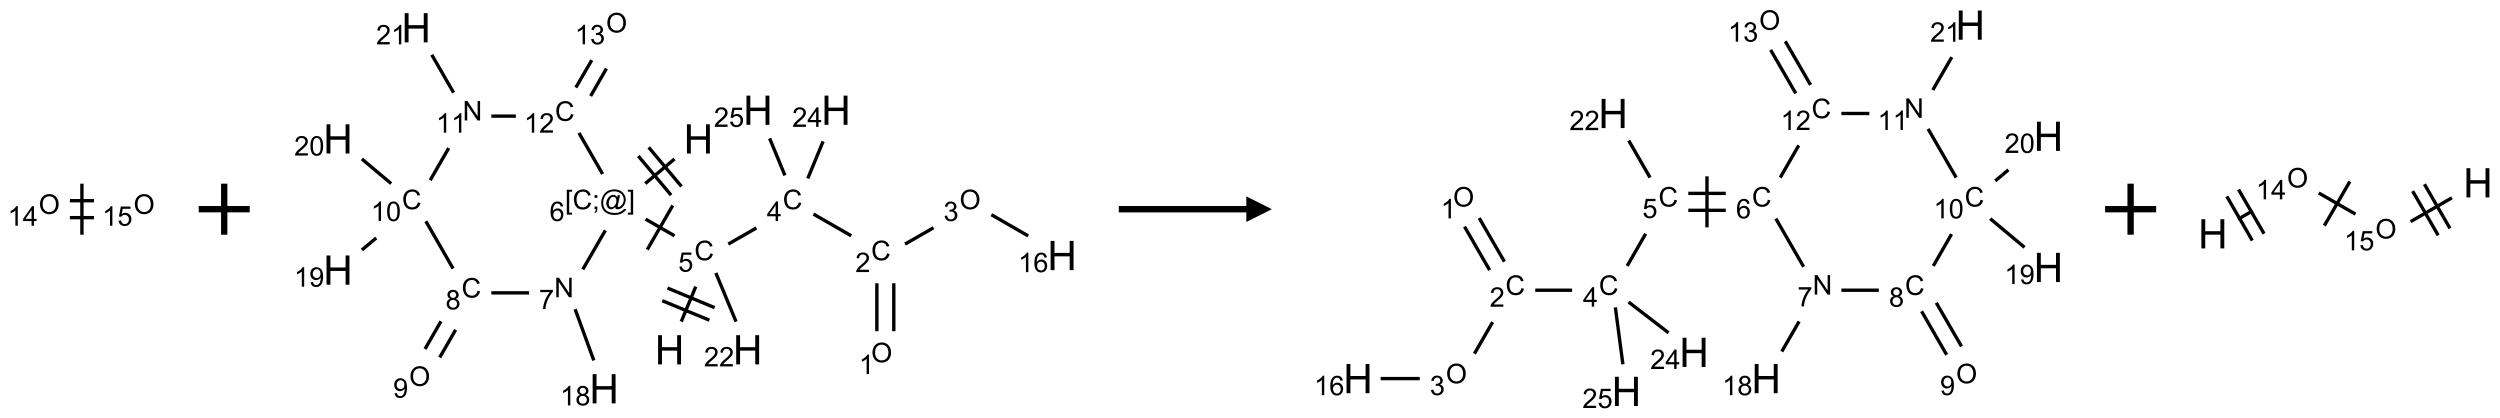 <?xml version="1.0" encoding="UTF-8"?>
<svg xmlns="http://www.w3.org/2000/svg" xmlns:xlink="http://www.w3.org/1999/xlink" width="980" height="164" viewBox="0 0 980 164">
<defs>
<g>
<g id="glyph-0-0">
<path d="M 1.332 0 L 1.332 -6.668 L 6.668 -6.668 L 6.668 0 Z M 1.5 -0.168 L 6.5 -0.168 L 6.5 -6.5 L 1.5 -6.5 Z M 1.5 -0.168 "/>
</g>
<g id="glyph-0-1">
<path d="M 0.516 -3.719 C 0.516 -4.984 0.855 -5.977 1.535 -6.695 C 2.215 -7.414 3.094 -7.77 4.172 -7.77 C 4.875 -7.77 5.512 -7.602 6.078 -7.266 C 6.645 -6.93 7.074 -6.461 7.371 -5.855 C 7.668 -5.254 7.816 -4.57 7.816 -3.809 C 7.816 -3.035 7.66 -2.34 7.348 -1.73 C 7.035 -1.117 6.594 -0.656 6.02 -0.34 C 5.449 -0.027 4.828 0.129 4.168 0.129 C 3.449 0.129 2.805 -0.043 2.238 -0.391 C 1.672 -0.738 1.246 -1.211 0.953 -1.812 C 0.66 -2.414 0.516 -3.047 0.516 -3.719 Z M 1.559 -3.703 C 1.559 -2.781 1.805 -2.059 2.301 -1.527 C 2.793 -1 3.414 -0.734 4.16 -0.734 C 4.922 -0.734 5.547 -1 6.039 -1.535 C 6.531 -2.07 6.777 -2.828 6.777 -3.812 C 6.777 -4.434 6.672 -4.977 6.461 -5.441 C 6.25 -5.902 5.945 -6.262 5.539 -6.52 C 5.133 -6.773 4.68 -6.902 4.176 -6.902 C 3.461 -6.902 2.848 -6.656 2.332 -6.164 C 1.816 -5.672 1.559 -4.852 1.559 -3.703 Z M 1.559 -3.703 "/>
</g>
<g id="glyph-0-2">
<path d="M 3.973 0 L 3.035 0 L 3.035 -5.973 C 2.809 -5.758 2.516 -5.543 2.148 -5.328 C 1.781 -5.113 1.453 -4.953 1.16 -4.844 L 1.16 -5.75 C 1.684 -5.996 2.145 -6.297 2.535 -6.645 C 2.93 -6.996 3.207 -7.336 3.371 -7.668 L 3.973 -7.668 Z M 3.973 0 "/>
</g>
<g id="glyph-0-3">
<path d="M 3.449 0 L 3.449 -1.828 L 0.137 -1.828 L 0.137 -2.688 L 3.621 -7.637 L 4.387 -7.637 L 4.387 -2.688 L 5.418 -2.688 L 5.418 -1.828 L 4.387 -1.828 L 4.387 0 Z M 3.449 -2.688 L 3.449 -6.129 L 1.059 -2.688 Z M 3.449 -2.688 "/>
</g>
<g id="glyph-0-4">
<path d="M 0.441 -2 L 1.426 -2.082 C 1.5 -1.605 1.668 -1.242 1.934 -1.004 C 2.199 -0.762 2.52 -0.641 2.895 -0.641 C 3.348 -0.641 3.73 -0.812 4.043 -1.152 C 4.355 -1.492 4.512 -1.941 4.512 -2.504 C 4.512 -3.039 4.359 -3.461 4.059 -3.77 C 3.758 -4.078 3.367 -4.234 2.879 -4.234 C 2.578 -4.234 2.305 -4.164 2.062 -4.027 C 1.82 -3.891 1.629 -3.715 1.488 -3.496 L 0.609 -3.609 L 1.348 -7.531 L 5.145 -7.531 L 5.145 -6.637 L 2.098 -6.637 L 1.688 -4.582 C 2.145 -4.902 2.625 -5.062 3.129 -5.062 C 3.797 -5.062 4.359 -4.832 4.816 -4.371 C 5.277 -3.91 5.504 -3.312 5.504 -2.59 C 5.504 -1.898 5.305 -1.301 4.902 -0.797 C 4.41 -0.18 3.742 0.129 2.895 0.129 C 2.199 0.129 1.633 -0.062 1.195 -0.453 C 0.758 -0.844 0.504 -1.359 0.441 -2 Z M 0.441 -2 "/>
</g>
<g id="glyph-0-5">
<path d="M 6.27 -2.676 L 7.281 -2.422 C 7.07 -1.594 6.688 -0.961 6.137 -0.523 C 5.586 -0.086 4.914 0.129 4.121 0.129 C 3.297 0.129 2.629 -0.039 2.113 -0.371 C 1.598 -0.707 1.203 -1.191 0.934 -1.828 C 0.664 -2.465 0.531 -3.145 0.531 -3.875 C 0.531 -4.672 0.684 -5.363 0.988 -5.957 C 1.293 -6.547 1.723 -6.996 2.285 -7.305 C 2.844 -7.613 3.461 -7.766 4.137 -7.766 C 4.898 -7.766 5.543 -7.57 6.062 -7.184 C 6.582 -6.793 6.945 -6.246 7.152 -5.543 L 6.156 -5.309 C 5.98 -5.863 5.723 -6.266 5.387 -6.52 C 5.051 -6.773 4.625 -6.902 4.113 -6.902 C 3.527 -6.902 3.039 -6.762 2.645 -6.48 C 2.25 -6.199 1.973 -5.82 1.812 -5.348 C 1.652 -4.871 1.574 -4.383 1.574 -3.879 C 1.574 -3.23 1.668 -2.664 1.855 -2.18 C 2.047 -1.695 2.34 -1.332 2.738 -1.094 C 3.137 -0.855 3.57 -0.734 4.035 -0.734 C 4.602 -0.734 5.082 -0.898 5.473 -1.223 C 5.867 -1.551 6.133 -2.035 6.27 -2.676 Z M 6.27 -2.676 "/>
</g>
<g id="glyph-0-6">
<path d="M 5.371 -0.902 L 5.371 0 L 0.324 0 C 0.316 -0.227 0.352 -0.441 0.434 -0.652 C 0.562 -0.996 0.766 -1.332 1.051 -1.668 C 1.332 -2 1.742 -2.387 2.277 -2.824 C 3.105 -3.504 3.668 -4.043 3.957 -4.441 C 4.25 -4.84 4.395 -5.215 4.395 -5.566 C 4.395 -5.938 4.262 -6.254 3.996 -6.508 C 3.73 -6.762 3.387 -6.891 2.957 -6.891 C 2.508 -6.891 2.145 -6.754 1.875 -6.484 C 1.605 -6.215 1.469 -5.84 1.465 -5.359 L 0.5 -5.457 C 0.566 -6.176 0.812 -6.727 1.246 -7.102 C 1.676 -7.477 2.254 -7.668 2.98 -7.668 C 3.711 -7.668 4.293 -7.465 4.719 -7.059 C 5.145 -6.652 5.359 -6.148 5.359 -5.547 C 5.359 -5.242 5.297 -4.941 5.172 -4.645 C 5.047 -4.352 4.84 -4.039 4.551 -3.715 C 4.262 -3.387 3.777 -2.938 3.105 -2.371 C 2.543 -1.898 2.18 -1.578 2.02 -1.41 C 1.859 -1.242 1.73 -1.07 1.625 -0.902 Z M 5.371 -0.902 "/>
</g>
<g id="glyph-0-7">
<path d="M 0.449 -2.016 L 1.387 -2.141 C 1.492 -1.609 1.676 -1.227 1.934 -0.992 C 2.191 -0.758 2.508 -0.641 2.879 -0.641 C 3.32 -0.641 3.695 -0.793 3.996 -1.098 C 4.301 -1.402 4.453 -1.781 4.453 -2.234 C 4.453 -2.664 4.312 -3.02 4.031 -3.301 C 3.75 -3.578 3.391 -3.719 2.957 -3.719 C 2.781 -3.719 2.562 -3.684 2.297 -3.613 L 2.402 -4.438 C 2.465 -4.43 2.516 -4.426 2.551 -4.426 C 2.949 -4.426 3.312 -4.531 3.629 -4.738 C 3.949 -4.949 4.109 -5.27 4.109 -5.703 C 4.109 -6.047 3.992 -6.332 3.762 -6.559 C 3.527 -6.785 3.227 -6.895 2.859 -6.895 C 2.496 -6.895 2.191 -6.781 1.949 -6.551 C 1.707 -6.324 1.547 -5.98 1.48 -5.52 L 0.543 -5.688 C 0.656 -6.316 0.918 -6.805 1.324 -7.148 C 1.73 -7.492 2.234 -7.668 2.84 -7.668 C 3.254 -7.668 3.641 -7.578 3.988 -7.398 C 4.34 -7.219 4.609 -6.977 4.793 -6.668 C 4.98 -6.359 5.074 -6.031 5.074 -5.684 C 5.074 -5.352 4.984 -5.051 4.809 -4.781 C 4.629 -4.512 4.367 -4.297 4.02 -4.137 C 4.473 -4.031 4.824 -3.816 5.074 -3.488 C 5.324 -3.16 5.449 -2.75 5.449 -2.254 C 5.449 -1.59 5.203 -1.023 4.719 -0.559 C 4.234 -0.098 3.617 0.137 2.875 0.137 C 2.203 0.137 1.648 -0.062 1.207 -0.465 C 0.762 -0.863 0.512 -1.379 0.449 -2.016 Z M 0.449 -2.016 "/>
</g>
<g id="glyph-0-8">
<path d="M 5.309 -5.766 L 4.375 -5.691 C 4.293 -6.059 4.172 -6.328 4.02 -6.496 C 3.766 -6.762 3.453 -6.895 3.082 -6.895 C 2.785 -6.895 2.523 -6.812 2.297 -6.645 C 2 -6.43 1.77 -6.117 1.598 -5.703 C 1.43 -5.289 1.34 -4.703 1.332 -3.938 C 1.559 -4.281 1.836 -4.535 2.16 -4.703 C 2.488 -4.871 2.828 -4.953 3.188 -4.953 C 3.812 -4.953 4.344 -4.723 4.785 -4.262 C 5.223 -3.801 5.441 -3.207 5.441 -2.48 C 5.441 -2 5.34 -1.555 5.133 -1.145 C 4.926 -0.73 4.641 -0.418 4.281 -0.199 C 3.922 0.02 3.512 0.129 3.051 0.129 C 2.27 0.129 1.633 -0.156 1.141 -0.73 C 0.648 -1.305 0.402 -2.254 0.402 -3.574 C 0.402 -5.051 0.672 -6.121 1.219 -6.793 C 1.695 -7.375 2.336 -7.668 3.141 -7.668 C 3.742 -7.668 4.234 -7.5 4.617 -7.16 C 5 -6.824 5.23 -6.359 5.309 -5.766 Z M 1.48 -2.473 C 1.48 -2.152 1.547 -1.844 1.684 -1.547 C 1.82 -1.25 2.016 -1.027 2.262 -0.871 C 2.508 -0.719 2.766 -0.641 3.035 -0.641 C 3.434 -0.641 3.773 -0.801 4.059 -1.121 C 4.344 -1.441 4.484 -1.875 4.484 -2.422 C 4.484 -2.949 4.344 -3.367 4.062 -3.668 C 3.781 -3.973 3.426 -4.125 3 -4.125 C 2.578 -4.125 2.219 -3.973 1.922 -3.668 C 1.625 -3.363 1.48 -2.969 1.48 -2.473 Z M 1.48 -2.473 "/>
</g>
<g id="glyph-0-9">
<path d="M 0.723 2.121 L 0.723 -7.637 L 2.793 -7.637 L 2.793 -6.859 L 1.66 -6.859 L 1.66 1.344 L 2.793 1.344 L 2.793 2.121 Z M 0.723 2.121 "/>
</g>
<g id="glyph-0-10">
<path d="M 0.949 -4.465 L 0.949 -5.531 L 2.016 -5.531 L 2.016 -4.465 Z M 0.949 0 L 0.949 -1.066 L 2.016 -1.066 L 2.016 0 C 2.016 0.391 1.945 0.711 1.809 0.949 C 1.668 1.191 1.449 1.379 1.145 1.512 L 0.887 1.109 C 1.082 1.023 1.23 0.895 1.324 0.727 C 1.418 0.559 1.469 0.316 1.48 0 Z M 0.949 0 "/>
</g>
<g id="glyph-0-11">
<path d="M 6.047 -0.848 C 5.82 -0.59 5.57 -0.379 5.289 -0.223 C 5.008 -0.062 4.73 0.016 4.449 0.016 C 4.141 0.016 3.84 -0.074 3.547 -0.254 C 3.254 -0.434 3.02 -0.715 2.836 -1.09 C 2.652 -1.465 2.562 -1.875 2.562 -2.324 C 2.562 -2.875 2.703 -3.43 2.988 -3.98 C 3.27 -4.535 3.621 -4.953 4.043 -5.23 C 4.461 -5.508 4.871 -5.645 5.266 -5.645 C 5.566 -5.645 5.855 -5.566 6.129 -5.41 C 6.402 -5.25 6.641 -5.012 6.84 -4.688 L 7.016 -5.496 L 7.949 -5.496 L 7.199 -2 C 7.094 -1.516 7.043 -1.246 7.043 -1.191 C 7.043 -1.098 7.078 -1.02 7.148 -0.949 C 7.219 -0.883 7.305 -0.848 7.406 -0.848 C 7.59 -0.848 7.832 -0.953 8.129 -1.168 C 8.527 -1.445 8.84 -1.816 9.07 -2.285 C 9.301 -2.75 9.418 -3.234 9.418 -3.73 C 9.418 -4.309 9.27 -4.852 8.973 -5.355 C 8.676 -5.859 8.23 -6.262 7.645 -6.562 C 7.055 -6.863 6.406 -7.016 5.691 -7.016 C 4.879 -7.016 4.137 -6.824 3.465 -6.445 C 2.793 -6.066 2.273 -5.52 1.902 -4.809 C 1.535 -4.098 1.348 -3.34 1.348 -2.527 C 1.348 -1.676 1.535 -0.941 1.902 -0.328 C 2.273 0.285 2.809 0.742 3.508 1.035 C 4.207 1.328 4.984 1.473 5.832 1.473 C 6.742 1.473 7.504 1.32 8.121 1.016 C 8.734 0.711 9.195 0.34 9.5 -0.098 L 10.441 -0.098 C 10.266 0.266 9.961 0.637 9.531 1.016 C 9.102 1.395 8.59 1.695 7.996 1.914 C 7.402 2.133 6.688 2.246 5.848 2.246 C 5.078 2.246 4.367 2.145 3.715 1.949 C 3.066 1.75 2.512 1.453 2.051 1.055 C 1.594 0.656 1.25 0.199 1.016 -0.316 C 0.723 -0.973 0.578 -1.684 0.578 -2.441 C 0.578 -3.289 0.75 -4.098 1.098 -4.863 C 1.523 -5.805 2.125 -6.527 2.902 -7.027 C 3.684 -7.527 4.629 -7.777 5.738 -7.777 C 6.602 -7.777 7.375 -7.602 8.059 -7.246 C 8.746 -6.895 9.285 -6.371 9.684 -5.672 C 10.02 -5.07 10.188 -4.418 10.188 -3.715 C 10.188 -2.707 9.832 -1.812 9.125 -1.031 C 8.492 -0.328 7.801 0.02 7.051 0.02 C 6.812 0.02 6.617 -0.016 6.473 -0.09 C 6.324 -0.16 6.215 -0.266 6.145 -0.402 C 6.102 -0.488 6.066 -0.637 6.047 -0.848 Z M 3.527 -2.262 C 3.527 -1.785 3.641 -1.414 3.863 -1.152 C 4.09 -0.887 4.348 -0.754 4.641 -0.754 C 4.836 -0.754 5.039 -0.812 5.254 -0.93 C 5.469 -1.047 5.676 -1.219 5.871 -1.449 C 6.066 -1.676 6.23 -1.969 6.355 -2.32 C 6.48 -2.672 6.543 -3.027 6.543 -3.379 C 6.543 -3.852 6.426 -4.219 6.191 -4.48 C 5.957 -4.738 5.672 -4.871 5.332 -4.871 C 5.109 -4.871 4.902 -4.812 4.707 -4.699 C 4.512 -4.586 4.32 -4.406 4.137 -4.156 C 3.953 -3.906 3.805 -3.602 3.691 -3.246 C 3.582 -2.887 3.527 -2.559 3.527 -2.262 Z M 3.527 -2.262 "/>
</g>
<g id="glyph-0-12">
<path d="M 2.27 2.121 L 0.203 2.121 L 0.203 1.344 L 1.332 1.344 L 1.332 -6.859 L 0.203 -6.859 L 0.203 -7.637 L 2.27 -7.637 Z M 2.27 2.121 "/>
</g>
<g id="glyph-0-13">
<path d="M 0.812 0 L 0.812 -7.637 L 1.848 -7.637 L 5.859 -1.641 L 5.859 -7.637 L 6.828 -7.637 L 6.828 0 L 5.793 0 L 1.781 -6 L 1.781 0 Z M 0.812 0 "/>
</g>
<g id="glyph-0-14">
<path d="M 0.504 -6.637 L 0.504 -7.535 L 5.449 -7.535 L 5.449 -6.809 C 4.961 -6.289 4.48 -5.602 4.004 -4.746 C 3.527 -3.887 3.156 -3.004 2.895 -2.098 C 2.707 -1.461 2.59 -0.762 2.535 0 L 1.574 0 C 1.582 -0.602 1.703 -1.328 1.926 -2.176 C 2.152 -3.027 2.477 -3.848 2.898 -4.637 C 3.32 -5.426 3.77 -6.094 4.246 -6.637 Z M 0.504 -6.637 "/>
</g>
<g id="glyph-0-15">
<path d="M 1.887 -4.141 C 1.496 -4.281 1.207 -4.484 1.02 -4.75 C 0.832 -5.016 0.738 -5.328 0.738 -5.699 C 0.738 -6.254 0.938 -6.719 1.34 -7.098 C 1.738 -7.477 2.27 -7.668 2.934 -7.668 C 3.598 -7.668 4.137 -7.473 4.543 -7.086 C 4.949 -6.699 5.152 -6.227 5.152 -5.672 C 5.152 -5.316 5.059 -5.008 4.871 -4.746 C 4.688 -4.484 4.406 -4.281 4.027 -4.141 C 4.496 -3.988 4.852 -3.742 5.098 -3.402 C 5.34 -3.062 5.465 -2.656 5.465 -2.184 C 5.465 -1.531 5.234 -0.98 4.77 -0.535 C 4.309 -0.09 3.703 0.129 2.949 0.129 C 2.195 0.129 1.586 -0.094 1.125 -0.539 C 0.664 -0.984 0.434 -1.543 0.434 -2.207 C 0.434 -2.703 0.559 -3.121 0.809 -3.457 C 1.062 -3.793 1.422 -4.02 1.887 -4.141 Z M 1.699 -5.73 C 1.699 -5.367 1.812 -5.074 2.047 -4.844 C 2.281 -4.613 2.582 -4.5 2.953 -4.5 C 3.312 -4.5 3.609 -4.613 3.84 -4.84 C 4.07 -5.066 4.188 -5.348 4.188 -5.676 C 4.188 -6.02 4.07 -6.309 3.832 -6.543 C 3.594 -6.777 3.297 -6.895 2.941 -6.895 C 2.586 -6.895 2.289 -6.781 2.051 -6.551 C 1.816 -6.324 1.699 -6.047 1.699 -5.73 Z M 1.395 -2.203 C 1.395 -1.938 1.461 -1.676 1.586 -1.426 C 1.711 -1.176 1.902 -0.984 2.152 -0.848 C 2.402 -0.711 2.672 -0.641 2.957 -0.641 C 3.406 -0.641 3.777 -0.785 4.066 -1.074 C 4.359 -1.363 4.504 -1.727 4.504 -2.172 C 4.504 -2.625 4.355 -2.996 4.055 -3.293 C 3.754 -3.586 3.379 -3.734 2.926 -3.734 C 2.484 -3.734 2.121 -3.59 1.832 -3.297 C 1.543 -3.004 1.395 -2.641 1.395 -2.203 Z M 1.395 -2.203 "/>
</g>
<g id="glyph-0-16">
<path d="M 0.582 -1.766 L 1.484 -1.848 C 1.562 -1.426 1.707 -1.117 1.922 -0.926 C 2.137 -0.734 2.414 -0.641 2.75 -0.641 C 3.039 -0.641 3.289 -0.707 3.508 -0.84 C 3.727 -0.973 3.902 -1.148 4.043 -1.367 C 4.18 -1.586 4.297 -1.887 4.391 -2.262 C 4.484 -2.637 4.531 -3.016 4.531 -3.406 C 4.531 -3.449 4.531 -3.512 4.527 -3.594 C 4.34 -3.297 4.082 -3.055 3.758 -2.867 C 3.434 -2.68 3.082 -2.59 2.703 -2.59 C 2.07 -2.59 1.535 -2.816 1.098 -3.277 C 0.66 -3.734 0.441 -4.34 0.441 -5.09 C 0.441 -5.863 0.672 -6.484 1.129 -6.957 C 1.586 -7.43 2.156 -7.668 2.844 -7.668 C 3.34 -7.668 3.793 -7.531 4.207 -7.266 C 4.617 -7 4.93 -6.617 5.145 -6.121 C 5.355 -5.629 5.465 -4.91 5.465 -3.973 C 5.465 -2.996 5.359 -2.223 5.145 -1.645 C 4.934 -1.066 4.617 -0.625 4.199 -0.324 C 3.781 -0.02 3.293 0.129 2.73 0.129 C 2.133 0.129 1.645 -0.035 1.266 -0.367 C 0.887 -0.699 0.66 -1.164 0.582 -1.766 Z M 4.422 -5.137 C 4.422 -5.676 4.277 -6.102 3.992 -6.418 C 3.707 -6.734 3.359 -6.891 2.957 -6.891 C 2.543 -6.891 2.18 -6.719 1.871 -6.379 C 1.562 -6.039 1.406 -5.598 1.406 -5.059 C 1.406 -4.57 1.555 -4.176 1.848 -3.871 C 2.141 -3.566 2.5 -3.418 2.934 -3.418 C 3.367 -3.418 3.723 -3.57 4.004 -3.871 C 4.281 -4.176 4.422 -4.598 4.422 -5.137 Z M 4.422 -5.137 "/>
</g>
<g id="glyph-0-17">
<path d="M 0.441 -3.766 C 0.441 -4.668 0.535 -5.395 0.723 -5.945 C 0.906 -6.496 1.184 -6.922 1.551 -7.219 C 1.918 -7.516 2.375 -7.668 2.934 -7.668 C 3.344 -7.668 3.703 -7.586 4.012 -7.418 C 4.32 -7.254 4.574 -7.016 4.777 -6.707 C 4.977 -6.395 5.137 -6.016 5.25 -5.57 C 5.363 -5.125 5.422 -4.523 5.422 -3.766 C 5.422 -2.871 5.328 -2.148 5.145 -1.598 C 4.961 -1.047 4.688 -0.621 4.32 -0.32 C 3.953 -0.02 3.492 0.129 2.934 0.129 C 2.195 0.129 1.617 -0.133 1.199 -0.66 C 0.695 -1.297 0.441 -2.332 0.441 -3.766 Z M 1.406 -3.766 C 1.406 -2.512 1.555 -1.68 1.848 -1.262 C 2.141 -0.848 2.5 -0.641 2.934 -0.641 C 3.363 -0.641 3.727 -0.848 4.02 -1.266 C 4.312 -1.684 4.457 -2.516 4.457 -3.766 C 4.457 -5.023 4.312 -5.859 4.02 -6.27 C 3.727 -6.684 3.359 -6.891 2.922 -6.891 C 2.492 -6.891 2.148 -6.707 1.891 -6.344 C 1.566 -5.879 1.406 -5.02 1.406 -3.766 Z M 1.406 -3.766 "/>
</g>
<g id="glyph-1-0">
<path d="M 2 0 L 2 -10 L 10 -10 L 10 0 Z M 2.25 -0.25 L 9.75 -0.25 L 9.75 -9.75 L 2.25 -9.75 Z M 2.25 -0.25 "/>
</g>
<g id="glyph-1-1">
<path d="M 1.281 0 L 1.281 -11.453 L 2.797 -11.453 L 2.797 -6.75 L 8.75 -6.75 L 8.75 -11.453 L 10.266 -11.453 L 10.266 0 L 8.75 0 L 8.75 -5.398 L 2.797 -5.398 L 2.797 0 Z M 1.281 0 "/>
</g>
</g>
</defs>
<path fill="none" stroke-width="0.033" stroke-linecap="butt" stroke-linejoin="miter" stroke="rgb(0%, 0%, 0%)" stroke-opacity="1" stroke-miterlimit="10" d="M 0.237 0.083 L 0.473 0.083 " transform="matrix(40, 0, 0, 40, 17.916, 82)"/>
<path fill="none" stroke-width="0.033" stroke-linecap="butt" stroke-linejoin="miter" stroke="rgb(0%, 0%, 0%)" stroke-opacity="1" stroke-miterlimit="10" d="M 0.237 -0.083 L 0.473 -0.083 " transform="matrix(40, 0, 0, 40, 17.916, 82)"/>
<path fill="none" stroke-width="0.033" stroke-linecap="butt" stroke-linejoin="miter" stroke="rgb(0%, 0%, 0%)" stroke-opacity="1" stroke-miterlimit="10" d="M 0.355 0.25 L 0.355 -0.25 " transform="matrix(40, 0, 0, 40, 17.916, 82)"/>
<g fill="rgb(0%, 0%, 0%)" fill-opacity="1">
<use xlink:href="#glyph-0-1" x="15.16" y="83.848"/>
</g>
<g fill="rgb(0%, 0%, 0%)" fill-opacity="1">
<use xlink:href="#glyph-0-2" x="2.992" y="88.48"/>
<use xlink:href="#glyph-0-3" x="8.924" y="88.48"/>
</g>
<g fill="rgb(0%, 0%, 0%)" fill-opacity="1">
<use xlink:href="#glyph-0-1" x="52.34" y="83.848"/>
</g>
<g fill="rgb(0%, 0%, 0%)" fill-opacity="1">
<use xlink:href="#glyph-0-2" x="40.082" y="88.48"/>
<use xlink:href="#glyph-0-4" x="46.014" y="88.48"/>
</g>
<path fill="none" stroke-width="0.062" stroke-linecap="butt" stroke-linejoin="miter" stroke="rgb(0%, 0%, 0%)" stroke-opacity="1" stroke-miterlimit="10" d="M 0 0 L 0.5 0 M 0.25 -0.25 L 0.25 0.25 " transform="matrix(40, 0, 0, 40, 77.889, 82)"/>
<path fill="none" stroke-width="0.033" stroke-linecap="butt" stroke-linejoin="miter" stroke="rgb(0%, 0%, 0%)" stroke-opacity="1" stroke-miterlimit="10" d="M 3.364 2.88 L 3.506 2.537 " transform="matrix(40, 0, 0, 40, 132.49, 10.881)"/>
<path fill="none" stroke-width="0.033" stroke-linecap="butt" stroke-linejoin="miter" stroke="rgb(0%, 0%, 0%)" stroke-opacity="1" stroke-miterlimit="10" d="M 3.691 2.743 L 3.229 2.551 " transform="matrix(40, 0, 0, 40, 132.49, 10.881)"/>
<path fill="none" stroke-width="0.033" stroke-linecap="butt" stroke-linejoin="miter" stroke="rgb(0%, 0%, 0%)" stroke-opacity="1" stroke-miterlimit="10" d="M 3.64 2.866 L 3.178 2.675 " transform="matrix(40, 0, 0, 40, 132.49, 10.881)"/>
<path fill="none" stroke-width="0.033" stroke-linecap="butt" stroke-linejoin="miter" stroke="rgb(0%, 0%, 0%)" stroke-opacity="1" stroke-miterlimit="10" d="M 3.825 2.12 L 4.1 1.962 " transform="matrix(40, 0, 0, 40, 132.49, 10.881)"/>
<path fill="none" stroke-width="0.033" stroke-linecap="butt" stroke-linejoin="miter" stroke="rgb(0%, 0%, 0%)" stroke-opacity="1" stroke-miterlimit="10" d="M 4.66 1.826 L 5.03 2.039 " transform="matrix(40, 0, 0, 40, 132.49, 10.881)"/>
<path fill="none" stroke-width="0.033" stroke-linecap="butt" stroke-linejoin="miter" stroke="rgb(0%, 0%, 0%)" stroke-opacity="1" stroke-miterlimit="10" d="M 5.281 2.504 L 5.281 2.974 " transform="matrix(40, 0, 0, 40, 132.49, 10.881)"/>
<path fill="none" stroke-width="0.033" stroke-linecap="butt" stroke-linejoin="miter" stroke="rgb(0%, 0%, 0%)" stroke-opacity="1" stroke-miterlimit="10" d="M 5.447 2.504 L 5.447 2.974 " transform="matrix(40, 0, 0, 40, 132.49, 10.881)"/>
<path fill="none" stroke-width="0.033" stroke-linecap="butt" stroke-linejoin="miter" stroke="rgb(0%, 0%, 0%)" stroke-opacity="1" stroke-miterlimit="10" d="M 5.557 2.12 L 5.836 1.96 " transform="matrix(40, 0, 0, 40, 132.49, 10.881)"/>
<path fill="none" stroke-width="0.033" stroke-linecap="butt" stroke-linejoin="miter" stroke="rgb(0%, 0%, 0%)" stroke-opacity="1" stroke-miterlimit="10" d="M 6.403 1.832 L 6.764 2.04 " transform="matrix(40, 0, 0, 40, 132.49, 10.881)"/>
<path fill="none" stroke-width="0.033" stroke-linecap="butt" stroke-linejoin="miter" stroke="rgb(0%, 0%, 0%)" stroke-opacity="1" stroke-miterlimit="10" d="M 4.604 1.477 L 4.754 1.114 " transform="matrix(40, 0, 0, 40, 132.49, 10.881)"/>
<path fill="none" stroke-width="0.033" stroke-linecap="butt" stroke-linejoin="miter" stroke="rgb(0%, 0%, 0%)" stroke-opacity="1" stroke-miterlimit="10" d="M 4.38 1.447 L 4.23 1.084 " transform="matrix(40, 0, 0, 40, 132.49, 10.881)"/>
<path fill="none" stroke-width="0.033" stroke-linecap="butt" stroke-linejoin="miter" stroke="rgb(0%, 0%, 0%)" stroke-opacity="1" stroke-miterlimit="10" d="M 3.298 2.039 L 3.014 1.875 " transform="matrix(40, 0, 0, 40, 132.49, 10.881)"/>
<path fill="none" stroke-width="0.033" stroke-linecap="butt" stroke-linejoin="miter" stroke="rgb(0%, 0%, 0%)" stroke-opacity="1" stroke-miterlimit="10" d="M 3.281 1.741 L 3.031 2.174 " transform="matrix(40, 0, 0, 40, 132.49, 10.881)"/>
<path fill="none" stroke-width="0.033" stroke-linecap="butt" stroke-linejoin="miter" stroke="rgb(0%, 0%, 0%)" stroke-opacity="1" stroke-miterlimit="10" d="M 3.011 1.527 L 3.298 1.286 " transform="matrix(40, 0, 0, 40, 132.49, 10.881)"/>
<path fill="none" stroke-width="0.033" stroke-linecap="butt" stroke-linejoin="miter" stroke="rgb(0%, 0%, 0%)" stroke-opacity="1" stroke-miterlimit="10" d="M 3.366 1.555 L 3.045 1.172 " transform="matrix(40, 0, 0, 40, 132.49, 10.881)"/>
<path fill="none" stroke-width="0.033" stroke-linecap="butt" stroke-linejoin="miter" stroke="rgb(0%, 0%, 0%)" stroke-opacity="1" stroke-miterlimit="10" d="M 3.264 1.64 L 2.943 1.257 " transform="matrix(40, 0, 0, 40, 132.49, 10.881)"/>
<path fill="none" stroke-width="0.033" stroke-linecap="butt" stroke-linejoin="miter" stroke="rgb(0%, 0%, 0%)" stroke-opacity="1" stroke-miterlimit="10" d="M 2.62 1.986 L 2.399 2.368 " transform="matrix(40, 0, 0, 40, 132.49, 10.881)"/>
<path fill="none" stroke-width="0.033" stroke-linecap="butt" stroke-linejoin="miter" stroke="rgb(0%, 0%, 0%)" stroke-opacity="1" stroke-miterlimit="10" d="M 2.324 2.758 L 2.507 3.26 " transform="matrix(40, 0, 0, 40, 132.49, 10.881)"/>
<path fill="none" stroke-width="0.033" stroke-linecap="butt" stroke-linejoin="miter" stroke="rgb(0%, 0%, 0%)" stroke-opacity="1" stroke-miterlimit="10" d="M 1.873 2.598 L 1.503 2.598 " transform="matrix(40, 0, 0, 40, 132.49, 10.881)"/>
<path fill="none" stroke-width="0.033" stroke-linecap="butt" stroke-linejoin="miter" stroke="rgb(0%, 0%, 0%)" stroke-opacity="1" stroke-miterlimit="10" d="M 1.009 2.877 L 0.853 3.148 " transform="matrix(40, 0, 0, 40, 132.49, 10.881)"/>
<path fill="none" stroke-width="0.033" stroke-linecap="butt" stroke-linejoin="miter" stroke="rgb(0%, 0%, 0%)" stroke-opacity="1" stroke-miterlimit="10" d="M 1.153 2.96 L 0.997 3.231 " transform="matrix(40, 0, 0, 40, 132.49, 10.881)"/>
<path fill="none" stroke-width="0.033" stroke-linecap="butt" stroke-linejoin="miter" stroke="rgb(0%, 0%, 0%)" stroke-opacity="1" stroke-miterlimit="10" d="M 1.128 2.36 L 0.861 1.896 " transform="matrix(40, 0, 0, 40, 132.49, 10.881)"/>
<path fill="none" stroke-width="0.033" stroke-linecap="butt" stroke-linejoin="miter" stroke="rgb(0%, 0%, 0%)" stroke-opacity="1" stroke-miterlimit="10" d="M 0.375 2.06 L 0.234 2.178 " transform="matrix(40, 0, 0, 40, 132.49, 10.881)"/>
<path fill="none" stroke-width="0.033" stroke-linecap="butt" stroke-linejoin="miter" stroke="rgb(0%, 0%, 0%)" stroke-opacity="1" stroke-miterlimit="10" d="M 0.521 1.527 L 0.234 1.286 " transform="matrix(40, 0, 0, 40, 132.49, 10.881)"/>
<path fill="none" stroke-width="0.033" stroke-linecap="butt" stroke-linejoin="miter" stroke="rgb(0%, 0%, 0%)" stroke-opacity="1" stroke-miterlimit="10" d="M 0.904 1.494 L 1.085 1.179 " transform="matrix(40, 0, 0, 40, 132.49, 10.881)"/>
<path fill="none" stroke-width="0.033" stroke-linecap="butt" stroke-linejoin="miter" stroke="rgb(0%, 0%, 0%)" stroke-opacity="1" stroke-miterlimit="10" d="M 1.133 0.636 L 0.919 0.265 " transform="matrix(40, 0, 0, 40, 132.49, 10.881)"/>
<path fill="none" stroke-width="0.033" stroke-linecap="butt" stroke-linejoin="miter" stroke="rgb(0%, 0%, 0%)" stroke-opacity="1" stroke-miterlimit="10" d="M 1.503 0.866 L 1.743 0.866 " transform="matrix(40, 0, 0, 40, 132.49, 10.881)"/>
<path fill="none" stroke-width="0.033" stroke-linecap="butt" stroke-linejoin="miter" stroke="rgb(0%, 0%, 0%)" stroke-opacity="1" stroke-miterlimit="10" d="M 2.361 1.03 L 2.593 1.433 " transform="matrix(40, 0, 0, 40, 132.49, 10.881)"/>
<path fill="none" stroke-width="0.033" stroke-linecap="butt" stroke-linejoin="miter" stroke="rgb(0%, 0%, 0%)" stroke-opacity="1" stroke-miterlimit="10" d="M 2.476 0.669 L 2.631 0.4 " transform="matrix(40, 0, 0, 40, 132.49, 10.881)"/>
<path fill="none" stroke-width="0.033" stroke-linecap="butt" stroke-linejoin="miter" stroke="rgb(0%, 0%, 0%)" stroke-opacity="1" stroke-miterlimit="10" d="M 2.331 0.586 L 2.487 0.317 " transform="matrix(40, 0, 0, 40, 132.49, 10.881)"/>
<path fill="none" stroke-width="0.033" stroke-linecap="butt" stroke-linejoin="miter" stroke="rgb(0%, 0%, 0%)" stroke-opacity="1" stroke-miterlimit="10" d="M 3.703 2.403 L 3.901 2.88 " transform="matrix(40, 0, 0, 40, 132.49, 10.881)"/>
<g fill="rgb(0%, 0%, 0%)" fill-opacity="1">
<use xlink:href="#glyph-1-1" x="256.691" y="142.844"/>
</g>
<g fill="rgb(0%, 0%, 0%)" fill-opacity="1">
<use xlink:href="#glyph-0-5" x="272.18" y="102.008"/>
</g>
<g fill="rgb(0%, 0%, 0%)" fill-opacity="1">
<use xlink:href="#glyph-0-4" x="265.871" y="106.512"/>
</g>
<g fill="rgb(0%, 0%, 0%)" fill-opacity="1">
<use xlink:href="#glyph-0-5" x="306.82" y="82.008"/>
</g>
<g fill="rgb(0%, 0%, 0%)" fill-opacity="1">
<use xlink:href="#glyph-0-3" x="300.602" y="86.613"/>
</g>
<g fill="rgb(0%, 0%, 0%)" fill-opacity="1">
<use xlink:href="#glyph-0-5" x="341.461" y="102.008"/>
</g>
<g fill="rgb(0%, 0%, 0%)" fill-opacity="1">
<use xlink:href="#glyph-0-6" x="335.289" y="106.645"/>
</g>
<g fill="rgb(0%, 0%, 0%)" fill-opacity="1">
<use xlink:href="#glyph-0-1" x="341.477" y="142.012"/>
</g>
<g fill="rgb(0%, 0%, 0%)" fill-opacity="1">
<use xlink:href="#glyph-0-2" x="336.684" y="146.645"/>
</g>
<g fill="rgb(0%, 0%, 0%)" fill-opacity="1">
<use xlink:href="#glyph-0-1" x="376.117" y="82.012"/>
</g>
<g fill="rgb(0%, 0%, 0%)" fill-opacity="1">
<use xlink:href="#glyph-0-7" x="369.852" y="86.645"/>
</g>
<g fill="rgb(0%, 0%, 0%)" fill-opacity="1">
<use xlink:href="#glyph-1-1" x="410.566" y="105.891"/>
</g>
<g fill="rgb(0%, 0%, 0%)" fill-opacity="1">
<use xlink:href="#glyph-0-2" x="399.137" y="106.684"/>
<use xlink:href="#glyph-0-8" x="405.069" y="106.684"/>
</g>
<g fill="rgb(0%, 0%, 0%)" fill-opacity="1">
<use xlink:href="#glyph-1-1" x="321.949" y="48.934"/>
</g>
<g fill="rgb(0%, 0%, 0%)" fill-opacity="1">
<use xlink:href="#glyph-0-6" x="310.547" y="49.727"/>
<use xlink:href="#glyph-0-3" x="316.479" y="49.727"/>
</g>
<g fill="rgb(0%, 0%, 0%)" fill-opacity="1">
<use xlink:href="#glyph-1-1" x="291.336" y="48.934"/>
</g>
<g fill="rgb(0%, 0%, 0%)" fill-opacity="1">
<use xlink:href="#glyph-0-6" x="279.844" y="49.727"/>
<use xlink:href="#glyph-0-4" x="285.776" y="49.727"/>
</g>
<g fill="rgb(0%, 0%, 0%)" fill-opacity="1">
<use xlink:href="#glyph-0-9" x="221.465" y="82.016"/>
<use xlink:href="#glyph-0-5" x="224.428" y="82.016"/>
<use xlink:href="#glyph-0-10" x="232.132" y="82.016"/>
<use xlink:href="#glyph-0-11" x="235.095" y="82.016"/>
<use xlink:href="#glyph-0-12" x="245.923" y="82.016"/>
</g>
<g fill="rgb(0%, 0%, 0%)" fill-opacity="1">
<use xlink:href="#glyph-0-8" x="215.414" y="86.645"/>
</g>
<g fill="rgb(0%, 0%, 0%)" fill-opacity="1">
<use xlink:href="#glyph-1-1" x="268" y="60.18"/>
</g>
<g fill="rgb(0%, 0%, 0%)" fill-opacity="1">
<use xlink:href="#glyph-0-13" x="217.258" y="116.516"/>
</g>
<g fill="rgb(0%, 0%, 0%)" fill-opacity="1">
<use xlink:href="#glyph-0-14" x="211.285" y="121.156"/>
</g>
<g fill="rgb(0%, 0%, 0%)" fill-opacity="1">
<use xlink:href="#glyph-1-1" x="231.039" y="158.121"/>
</g>
<g fill="rgb(0%, 0%, 0%)" fill-opacity="1">
<use xlink:href="#glyph-0-2" x="219.59" y="158.91"/>
<use xlink:href="#glyph-0-15" x="225.522" y="158.91"/>
</g>
<g fill="rgb(0%, 0%, 0%)" fill-opacity="1">
<use xlink:href="#glyph-0-5" x="180.914" y="116.648"/>
</g>
<g fill="rgb(0%, 0%, 0%)" fill-opacity="1">
<use xlink:href="#glyph-0-15" x="174.648" y="121.285"/>
</g>
<g fill="rgb(0%, 0%, 0%)" fill-opacity="1">
<use xlink:href="#glyph-0-1" x="160.379" y="151.293"/>
</g>
<g fill="rgb(0%, 0%, 0%)" fill-opacity="1">
<use xlink:href="#glyph-0-16" x="154.094" y="155.926"/>
</g>
<g fill="rgb(0%, 0%, 0%)" fill-opacity="1">
<use xlink:href="#glyph-0-5" x="157.539" y="82.008"/>
</g>
<g fill="rgb(0%, 0%, 0%)" fill-opacity="1">
<use xlink:href="#glyph-0-2" x="145.379" y="86.645"/>
<use xlink:href="#glyph-0-17" x="151.311" y="86.645"/>
</g>
<g fill="rgb(0%, 0%, 0%)" fill-opacity="1">
<use xlink:href="#glyph-1-1" x="126.719" y="111.602"/>
</g>
<g fill="rgb(0%, 0%, 0%)" fill-opacity="1">
<use xlink:href="#glyph-0-2" x="115.266" y="112.395"/>
<use xlink:href="#glyph-0-16" x="121.198" y="112.395"/>
</g>
<g fill="rgb(0%, 0%, 0%)" fill-opacity="1">
<use xlink:href="#glyph-1-1" x="126.719" y="60.18"/>
</g>
<g fill="rgb(0%, 0%, 0%)" fill-opacity="1">
<use xlink:href="#glyph-0-6" x="115.312" y="60.973"/>
<use xlink:href="#glyph-0-17" x="121.245" y="60.973"/>
</g>
<g fill="rgb(0%, 0%, 0%)" fill-opacity="1">
<use xlink:href="#glyph-0-13" x="181.367" y="47.234"/>
</g>
<g fill="rgb(0%, 0%, 0%)" fill-opacity="1">
<use xlink:href="#glyph-0-2" x="170.938" y="52.004"/>
<use xlink:href="#glyph-0-2" x="176.87" y="52.004"/>
</g>
<g fill="rgb(0%, 0%, 0%)" fill-opacity="1">
<use xlink:href="#glyph-1-1" x="157.359" y="16.609"/>
</g>
<g fill="rgb(0%, 0%, 0%)" fill-opacity="1">
<use xlink:href="#glyph-0-6" x="147.402" y="17.402"/>
<use xlink:href="#glyph-0-2" x="153.335" y="17.402"/>
</g>
<g fill="rgb(0%, 0%, 0%)" fill-opacity="1">
<use xlink:href="#glyph-0-5" x="217.539" y="47.367"/>
</g>
<g fill="rgb(0%, 0%, 0%)" fill-opacity="1">
<use xlink:href="#glyph-0-2" x="205.434" y="52.004"/>
<use xlink:href="#glyph-0-6" x="211.366" y="52.004"/>
</g>
<g fill="rgb(0%, 0%, 0%)" fill-opacity="1">
<use xlink:href="#glyph-0-1" x="237.555" y="12.73"/>
</g>
<g fill="rgb(0%, 0%, 0%)" fill-opacity="1">
<use xlink:href="#glyph-0-2" x="225.355" y="17.363"/>
<use xlink:href="#glyph-0-7" x="231.288" y="17.363"/>
</g>
<g fill="rgb(0%, 0%, 0%)" fill-opacity="1">
<use xlink:href="#glyph-1-1" x="287.309" y="142.844"/>
</g>
<g fill="rgb(0%, 0%, 0%)" fill-opacity="1">
<use xlink:href="#glyph-0-6" x="275.953" y="143.637"/>
<use xlink:href="#glyph-0-6" x="281.885" y="143.637"/>
</g>
<path fill-rule="nonzero" fill="rgb(0%, 0%, 0%)" fill-opacity="1" d="M 438.562 83.25 L 488.562 83.25 L 488.562 87 L 498.562 82 L 488.562 77 L 488.562 80.75 L 438.562 80.75 "/>
<path fill="none" stroke-width="0.033" stroke-linecap="butt" stroke-linejoin="miter" stroke="rgb(0%, 0%, 0%)" stroke-opacity="1" stroke-miterlimit="10" d="M 1.044 1.975 L 1.29 2.401 " transform="matrix(40, 0, 0, 40, 532.334, 9.846)"/>
<path fill="none" stroke-width="0.033" stroke-linecap="butt" stroke-linejoin="miter" stroke="rgb(0%, 0%, 0%)" stroke-opacity="1" stroke-miterlimit="10" d="M 1.188 1.891 L 1.435 2.318 " transform="matrix(40, 0, 0, 40, 532.334, 9.846)"/>
<path fill="none" stroke-width="0.033" stroke-linecap="butt" stroke-linejoin="miter" stroke="rgb(0%, 0%, 0%)" stroke-opacity="1" stroke-miterlimit="10" d="M 1.319 2.911 L 1.141 3.22 " transform="matrix(40, 0, 0, 40, 532.334, 9.846)"/>
<path fill="none" stroke-width="0.033" stroke-linecap="butt" stroke-linejoin="miter" stroke="rgb(0%, 0%, 0%)" stroke-opacity="1" stroke-miterlimit="10" d="M 0.605 3.464 L 0.222 3.464 " transform="matrix(40, 0, 0, 40, 532.334, 9.846)"/>
<path fill="none" stroke-width="0.033" stroke-linecap="butt" stroke-linejoin="miter" stroke="rgb(0%, 0%, 0%)" stroke-opacity="1" stroke-miterlimit="10" d="M 1.737 2.598 L 2.098 2.598 " transform="matrix(40, 0, 0, 40, 532.334, 9.846)"/>
<path fill="none" stroke-width="0.033" stroke-linecap="butt" stroke-linejoin="miter" stroke="rgb(0%, 0%, 0%)" stroke-opacity="1" stroke-miterlimit="10" d="M 2.638 2.36 L 2.819 2.045 " transform="matrix(40, 0, 0, 40, 532.334, 9.846)"/>
<path fill="none" stroke-width="0.033" stroke-linecap="butt" stroke-linejoin="miter" stroke="rgb(0%, 0%, 0%)" stroke-opacity="1" stroke-miterlimit="10" d="M 3.237 1.815 L 3.604 1.815 " transform="matrix(40, 0, 0, 40, 532.334, 9.846)"/>
<path fill="none" stroke-width="0.033" stroke-linecap="butt" stroke-linejoin="miter" stroke="rgb(0%, 0%, 0%)" stroke-opacity="1" stroke-miterlimit="10" d="M 3.237 1.649 L 3.604 1.649 " transform="matrix(40, 0, 0, 40, 532.334, 9.846)"/>
<path fill="none" stroke-width="0.033" stroke-linecap="butt" stroke-linejoin="miter" stroke="rgb(0%, 0%, 0%)" stroke-opacity="1" stroke-miterlimit="10" d="M 3.42 1.982 L 3.42 1.482 " transform="matrix(40, 0, 0, 40, 532.334, 9.846)"/>
<path fill="none" stroke-width="0.033" stroke-linecap="butt" stroke-linejoin="miter" stroke="rgb(0%, 0%, 0%)" stroke-opacity="1" stroke-miterlimit="10" d="M 4.095 1.896 L 4.367 2.368 " transform="matrix(40, 0, 0, 40, 532.334, 9.846)"/>
<path fill="none" stroke-width="0.033" stroke-linecap="butt" stroke-linejoin="miter" stroke="rgb(0%, 0%, 0%)" stroke-opacity="1" stroke-miterlimit="10" d="M 4.323 2.904 L 4.153 3.199 " transform="matrix(40, 0, 0, 40, 532.334, 9.846)"/>
<path fill="none" stroke-width="0.033" stroke-linecap="butt" stroke-linejoin="miter" stroke="rgb(0%, 0%, 0%)" stroke-opacity="1" stroke-miterlimit="10" d="M 4.737 2.598 L 5.104 2.598 " transform="matrix(40, 0, 0, 40, 532.334, 9.846)"/>
<path fill="none" stroke-width="0.033" stroke-linecap="butt" stroke-linejoin="miter" stroke="rgb(0%, 0%, 0%)" stroke-opacity="1" stroke-miterlimit="10" d="M 5.523 2.804 L 5.769 3.231 " transform="matrix(40, 0, 0, 40, 532.334, 9.846)"/>
<path fill="none" stroke-width="0.033" stroke-linecap="butt" stroke-linejoin="miter" stroke="rgb(0%, 0%, 0%)" stroke-opacity="1" stroke-miterlimit="10" d="M 5.667 2.721 L 5.914 3.148 " transform="matrix(40, 0, 0, 40, 532.334, 9.846)"/>
<path fill="none" stroke-width="0.033" stroke-linecap="butt" stroke-linejoin="miter" stroke="rgb(0%, 0%, 0%)" stroke-opacity="1" stroke-miterlimit="10" d="M 5.638 2.36 L 5.817 2.048 " transform="matrix(40, 0, 0, 40, 532.334, 9.846)"/>
<path fill="none" stroke-width="0.033" stroke-linecap="butt" stroke-linejoin="miter" stroke="rgb(0%, 0%, 0%)" stroke-opacity="1" stroke-miterlimit="10" d="M 6.196 1.897 L 6.532 2.178 " transform="matrix(40, 0, 0, 40, 532.334, 9.846)"/>
<path fill="none" stroke-width="0.033" stroke-linecap="butt" stroke-linejoin="miter" stroke="rgb(0%, 0%, 0%)" stroke-opacity="1" stroke-miterlimit="10" d="M 6.245 1.527 L 6.374 1.418 " transform="matrix(40, 0, 0, 40, 532.334, 9.846)"/>
<path fill="none" stroke-width="0.033" stroke-linecap="butt" stroke-linejoin="miter" stroke="rgb(0%, 0%, 0%)" stroke-opacity="1" stroke-miterlimit="10" d="M 5.862 1.494 L 5.587 1.017 " transform="matrix(40, 0, 0, 40, 532.334, 9.846)"/>
<path fill="none" stroke-width="0.033" stroke-linecap="butt" stroke-linejoin="miter" stroke="rgb(0%, 0%, 0%)" stroke-opacity="1" stroke-miterlimit="10" d="M 5.633 0.636 L 5.819 0.314 " transform="matrix(40, 0, 0, 40, 532.334, 9.846)"/>
<path fill="none" stroke-width="0.033" stroke-linecap="butt" stroke-linejoin="miter" stroke="rgb(0%, 0%, 0%)" stroke-opacity="1" stroke-miterlimit="10" d="M 5.011 0.866 L 4.737 0.866 " transform="matrix(40, 0, 0, 40, 532.334, 9.846)"/>
<path fill="none" stroke-width="0.033" stroke-linecap="butt" stroke-linejoin="miter" stroke="rgb(0%, 0%, 0%)" stroke-opacity="1" stroke-miterlimit="10" d="M 4.319 1.179 L 4.138 1.494 " transform="matrix(40, 0, 0, 40, 532.334, 9.846)"/>
<path fill="none" stroke-width="0.033" stroke-linecap="butt" stroke-linejoin="miter" stroke="rgb(0%, 0%, 0%)" stroke-opacity="1" stroke-miterlimit="10" d="M 4.435 0.586 L 4.188 0.159 " transform="matrix(40, 0, 0, 40, 532.334, 9.846)"/>
<path fill="none" stroke-width="0.033" stroke-linecap="butt" stroke-linejoin="miter" stroke="rgb(0%, 0%, 0%)" stroke-opacity="1" stroke-miterlimit="10" d="M 4.29 0.669 L 4.044 0.243 " transform="matrix(40, 0, 0, 40, 532.334, 9.846)"/>
<path fill="none" stroke-width="0.033" stroke-linecap="butt" stroke-linejoin="miter" stroke="rgb(0%, 0%, 0%)" stroke-opacity="1" stroke-miterlimit="10" d="M 2.862 1.494 L 2.653 1.131 " transform="matrix(40, 0, 0, 40, 532.334, 9.846)"/>
<path fill="none" stroke-width="0.033" stroke-linecap="butt" stroke-linejoin="miter" stroke="rgb(0%, 0%, 0%)" stroke-opacity="1" stroke-miterlimit="10" d="M 2.652 2.714 L 3.043 3.015 " transform="matrix(40, 0, 0, 40, 532.334, 9.846)"/>
<path fill="none" stroke-width="0.033" stroke-linecap="butt" stroke-linejoin="miter" stroke="rgb(0%, 0%, 0%)" stroke-opacity="1" stroke-miterlimit="10" d="M 2.522 2.766 L 2.596 3.324 " transform="matrix(40, 0, 0, 40, 532.334, 9.846)"/>
<g fill="rgb(0%, 0%, 0%)" fill-opacity="1">
<use xlink:href="#glyph-0-1" x="569.578" y="80.977"/>
</g>
<g fill="rgb(0%, 0%, 0%)" fill-opacity="1">
<use xlink:href="#glyph-0-2" x="564.785" y="85.609"/>
</g>
<g fill="rgb(0%, 0%, 0%)" fill-opacity="1">
<use xlink:href="#glyph-0-5" x="590.117" y="115.613"/>
</g>
<g fill="rgb(0%, 0%, 0%)" fill-opacity="1">
<use xlink:href="#glyph-0-6" x="583.945" y="120.25"/>
</g>
<g fill="rgb(0%, 0%, 0%)" fill-opacity="1">
<use xlink:href="#glyph-0-1" x="566.758" y="150.258"/>
</g>
<g fill="rgb(0%, 0%, 0%)" fill-opacity="1">
<use xlink:href="#glyph-0-7" x="560.488" y="154.891"/>
</g>
<g fill="rgb(0%, 0%, 0%)" fill-opacity="1">
<use xlink:href="#glyph-1-1" x="526.562" y="154.137"/>
</g>
<g fill="rgb(0%, 0%, 0%)" fill-opacity="1">
<use xlink:href="#glyph-0-2" x="515.133" y="154.93"/>
<use xlink:href="#glyph-0-8" x="521.065" y="154.93"/>
</g>
<g fill="rgb(0%, 0%, 0%)" fill-opacity="1">
<use xlink:href="#glyph-0-5" x="626.742" y="115.613"/>
</g>
<g fill="rgb(0%, 0%, 0%)" fill-opacity="1">
<use xlink:href="#glyph-0-3" x="620.52" y="120.219"/>
</g>
<g fill="rgb(0%, 0%, 0%)" fill-opacity="1">
<use xlink:href="#glyph-0-5" x="650.117" y="80.973"/>
</g>
<g fill="rgb(0%, 0%, 0%)" fill-opacity="1">
<use xlink:href="#glyph-0-4" x="643.805" y="85.477"/>
</g>
<g fill="rgb(0%, 0%, 0%)" fill-opacity="1">
<use xlink:href="#glyph-0-5" x="686.742" y="80.973"/>
</g>
<g fill="rgb(0%, 0%, 0%)" fill-opacity="1">
<use xlink:href="#glyph-0-8" x="680.496" y="85.609"/>
</g>
<g fill="rgb(0%, 0%, 0%)" fill-opacity="1">
<use xlink:href="#glyph-0-13" x="710.57" y="115.48"/>
</g>
<g fill="rgb(0%, 0%, 0%)" fill-opacity="1">
<use xlink:href="#glyph-0-14" x="704.598" y="120.121"/>
</g>
<g fill="rgb(0%, 0%, 0%)" fill-opacity="1">
<use xlink:href="#glyph-1-1" x="686.562" y="154.137"/>
</g>
<g fill="rgb(0%, 0%, 0%)" fill-opacity="1">
<use xlink:href="#glyph-0-2" x="675.109" y="154.93"/>
<use xlink:href="#glyph-0-15" x="681.042" y="154.93"/>
</g>
<g fill="rgb(0%, 0%, 0%)" fill-opacity="1">
<use xlink:href="#glyph-0-5" x="746.742" y="115.613"/>
</g>
<g fill="rgb(0%, 0%, 0%)" fill-opacity="1">
<use xlink:href="#glyph-0-15" x="740.473" y="120.25"/>
</g>
<g fill="rgb(0%, 0%, 0%)" fill-opacity="1">
<use xlink:href="#glyph-0-1" x="766.758" y="150.258"/>
</g>
<g fill="rgb(0%, 0%, 0%)" fill-opacity="1">
<use xlink:href="#glyph-0-16" x="760.473" y="154.891"/>
</g>
<g fill="rgb(0%, 0%, 0%)" fill-opacity="1">
<use xlink:href="#glyph-0-5" x="770.117" y="80.973"/>
</g>
<g fill="rgb(0%, 0%, 0%)" fill-opacity="1">
<use xlink:href="#glyph-0-2" x="757.957" y="85.609"/>
<use xlink:href="#glyph-0-17" x="763.889" y="85.609"/>
</g>
<g fill="rgb(0%, 0%, 0%)" fill-opacity="1">
<use xlink:href="#glyph-1-1" x="797.203" y="110.566"/>
</g>
<g fill="rgb(0%, 0%, 0%)" fill-opacity="1">
<use xlink:href="#glyph-0-2" x="785.754" y="111.359"/>
<use xlink:href="#glyph-0-16" x="791.686" y="111.359"/>
</g>
<g fill="rgb(0%, 0%, 0%)" fill-opacity="1">
<use xlink:href="#glyph-1-1" x="797.203" y="59.145"/>
</g>
<g fill="rgb(0%, 0%, 0%)" fill-opacity="1">
<use xlink:href="#glyph-0-6" x="785.797" y="59.938"/>
<use xlink:href="#glyph-0-17" x="791.729" y="59.938"/>
</g>
<g fill="rgb(0%, 0%, 0%)" fill-opacity="1">
<use xlink:href="#glyph-0-13" x="746.461" y="46.199"/>
</g>
<g fill="rgb(0%, 0%, 0%)" fill-opacity="1">
<use xlink:href="#glyph-0-2" x="736.031" y="50.969"/>
<use xlink:href="#glyph-0-2" x="741.964" y="50.969"/>
</g>
<g fill="rgb(0%, 0%, 0%)" fill-opacity="1">
<use xlink:href="#glyph-1-1" x="766.562" y="15.574"/>
</g>
<g fill="rgb(0%, 0%, 0%)" fill-opacity="1">
<use xlink:href="#glyph-0-6" x="756.602" y="16.367"/>
<use xlink:href="#glyph-0-2" x="762.534" y="16.367"/>
</g>
<g fill="rgb(0%, 0%, 0%)" fill-opacity="1">
<use xlink:href="#glyph-0-5" x="710.117" y="46.332"/>
</g>
<g fill="rgb(0%, 0%, 0%)" fill-opacity="1">
<use xlink:href="#glyph-0-2" x="698.008" y="50.969"/>
<use xlink:href="#glyph-0-6" x="703.94" y="50.969"/>
</g>
<g fill="rgb(0%, 0%, 0%)" fill-opacity="1">
<use xlink:href="#glyph-0-1" x="689.578" y="11.695"/>
</g>
<g fill="rgb(0%, 0%, 0%)" fill-opacity="1">
<use xlink:href="#glyph-0-2" x="677.379" y="16.328"/>
<use xlink:href="#glyph-0-7" x="683.311" y="16.328"/>
</g>
<g fill="rgb(0%, 0%, 0%)" fill-opacity="1">
<use xlink:href="#glyph-1-1" x="626.562" y="50.215"/>
</g>
<g fill="rgb(0%, 0%, 0%)" fill-opacity="1">
<use xlink:href="#glyph-0-6" x="615.207" y="51.008"/>
<use xlink:href="#glyph-0-6" x="621.139" y="51.008"/>
</g>
<g fill="rgb(0%, 0%, 0%)" fill-opacity="1">
<use xlink:href="#glyph-1-1" x="658.297" y="143.848"/>
</g>
<g fill="rgb(0%, 0%, 0%)" fill-opacity="1">
<use xlink:href="#glyph-0-6" x="646.895" y="144.641"/>
<use xlink:href="#glyph-0-3" x="652.827" y="144.641"/>
</g>
<g fill="rgb(0%, 0%, 0%)" fill-opacity="1">
<use xlink:href="#glyph-1-1" x="631.781" y="159.152"/>
</g>
<g fill="rgb(0%, 0%, 0%)" fill-opacity="1">
<use xlink:href="#glyph-0-6" x="620.293" y="159.945"/>
<use xlink:href="#glyph-0-4" x="626.225" y="159.945"/>
</g>
<path fill="none" stroke-width="0.062" stroke-linecap="butt" stroke-linejoin="miter" stroke="rgb(0%, 0%, 0%)" stroke-opacity="1" stroke-miterlimit="10" d="M 0 0 L 0.5 0 M 0.25 -0.25 L 0.25 0.25 " transform="matrix(40, 0, 0, 40, 825.201, 82)"/>
<path fill="none" stroke-width="0.033" stroke-linecap="butt" stroke-linejoin="miter" stroke="rgb(0%, 0%, 0%)" stroke-opacity="1" stroke-miterlimit="10" d="M 0.247 0.357 L 0.391 0.274 " transform="matrix(40, 0, 0, 40, 867.428, 71.656)"/>
<path fill="none" stroke-width="0.033" stroke-linecap="butt" stroke-linejoin="miter" stroke="rgb(0%, 0%, 0%)" stroke-opacity="1" stroke-miterlimit="10" d="M 0.502 0.499 L 0.252 0.066 " transform="matrix(40, 0, 0, 40, 867.428, 71.656)"/>
<path fill="none" stroke-width="0.033" stroke-linecap="butt" stroke-linejoin="miter" stroke="rgb(0%, 0%, 0%)" stroke-opacity="1" stroke-miterlimit="10" d="M 0.387 0.566 L 0.137 0.133 " transform="matrix(40, 0, 0, 40, 867.428, 71.656)"/>
<path fill="none" stroke-width="0.033" stroke-linecap="butt" stroke-linejoin="miter" stroke="rgb(0%, 0%, 0%)" stroke-opacity="1" stroke-miterlimit="10" d="M 1.038 0.1 L 1.398 0.307 " transform="matrix(40, 0, 0, 40, 867.428, 71.656)"/>
<path fill="none" stroke-width="0.033" stroke-linecap="butt" stroke-linejoin="miter" stroke="rgb(0%, 0%, 0%)" stroke-opacity="1" stroke-miterlimit="10" d="M 1.093 0.42 L 1.343 -0.013 " transform="matrix(40, 0, 0, 40, 867.428, 71.656)"/>
<path fill="none" stroke-width="0.033" stroke-linecap="butt" stroke-linejoin="miter" stroke="rgb(0%, 0%, 0%)" stroke-opacity="1" stroke-miterlimit="10" d="M 1.939 0.38 L 2.343 0.147 " transform="matrix(40, 0, 0, 40, 867.428, 71.656)"/>
<path fill="none" stroke-width="0.033" stroke-linecap="butt" stroke-linejoin="miter" stroke="rgb(0%, 0%, 0%)" stroke-opacity="1" stroke-miterlimit="10" d="M 2.324 0.447 L 2.074 0.014 " transform="matrix(40, 0, 0, 40, 867.428, 71.656)"/>
<path fill="none" stroke-width="0.033" stroke-linecap="butt" stroke-linejoin="miter" stroke="rgb(0%, 0%, 0%)" stroke-opacity="1" stroke-miterlimit="10" d="M 2.208 0.514 L 1.958 0.081 " transform="matrix(40, 0, 0, 40, 867.428, 71.656)"/>
<g fill="rgb(0%, 0%, 0%)" fill-opacity="1">
<use xlink:href="#glyph-1-1" x="861.656" y="97.383"/>
</g>
<g fill="rgb(0%, 0%, 0%)" fill-opacity="1">
<use xlink:href="#glyph-0-1" x="896.492" y="73.504"/>
</g>
<g fill="rgb(0%, 0%, 0%)" fill-opacity="1">
<use xlink:href="#glyph-0-2" x="884.324" y="78.137"/>
<use xlink:href="#glyph-0-3" x="890.257" y="78.137"/>
</g>
<g fill="rgb(0%, 0%, 0%)" fill-opacity="1">
<use xlink:href="#glyph-0-1" x="931.133" y="93.504"/>
</g>
<g fill="rgb(0%, 0%, 0%)" fill-opacity="1">
<use xlink:href="#glyph-0-2" x="918.875" y="98.137"/>
<use xlink:href="#glyph-0-4" x="924.807" y="98.137"/>
</g>
<g fill="rgb(0%, 0%, 0%)" fill-opacity="1">
<use xlink:href="#glyph-1-1" x="965.578" y="77.383"/>
</g>
</svg>
